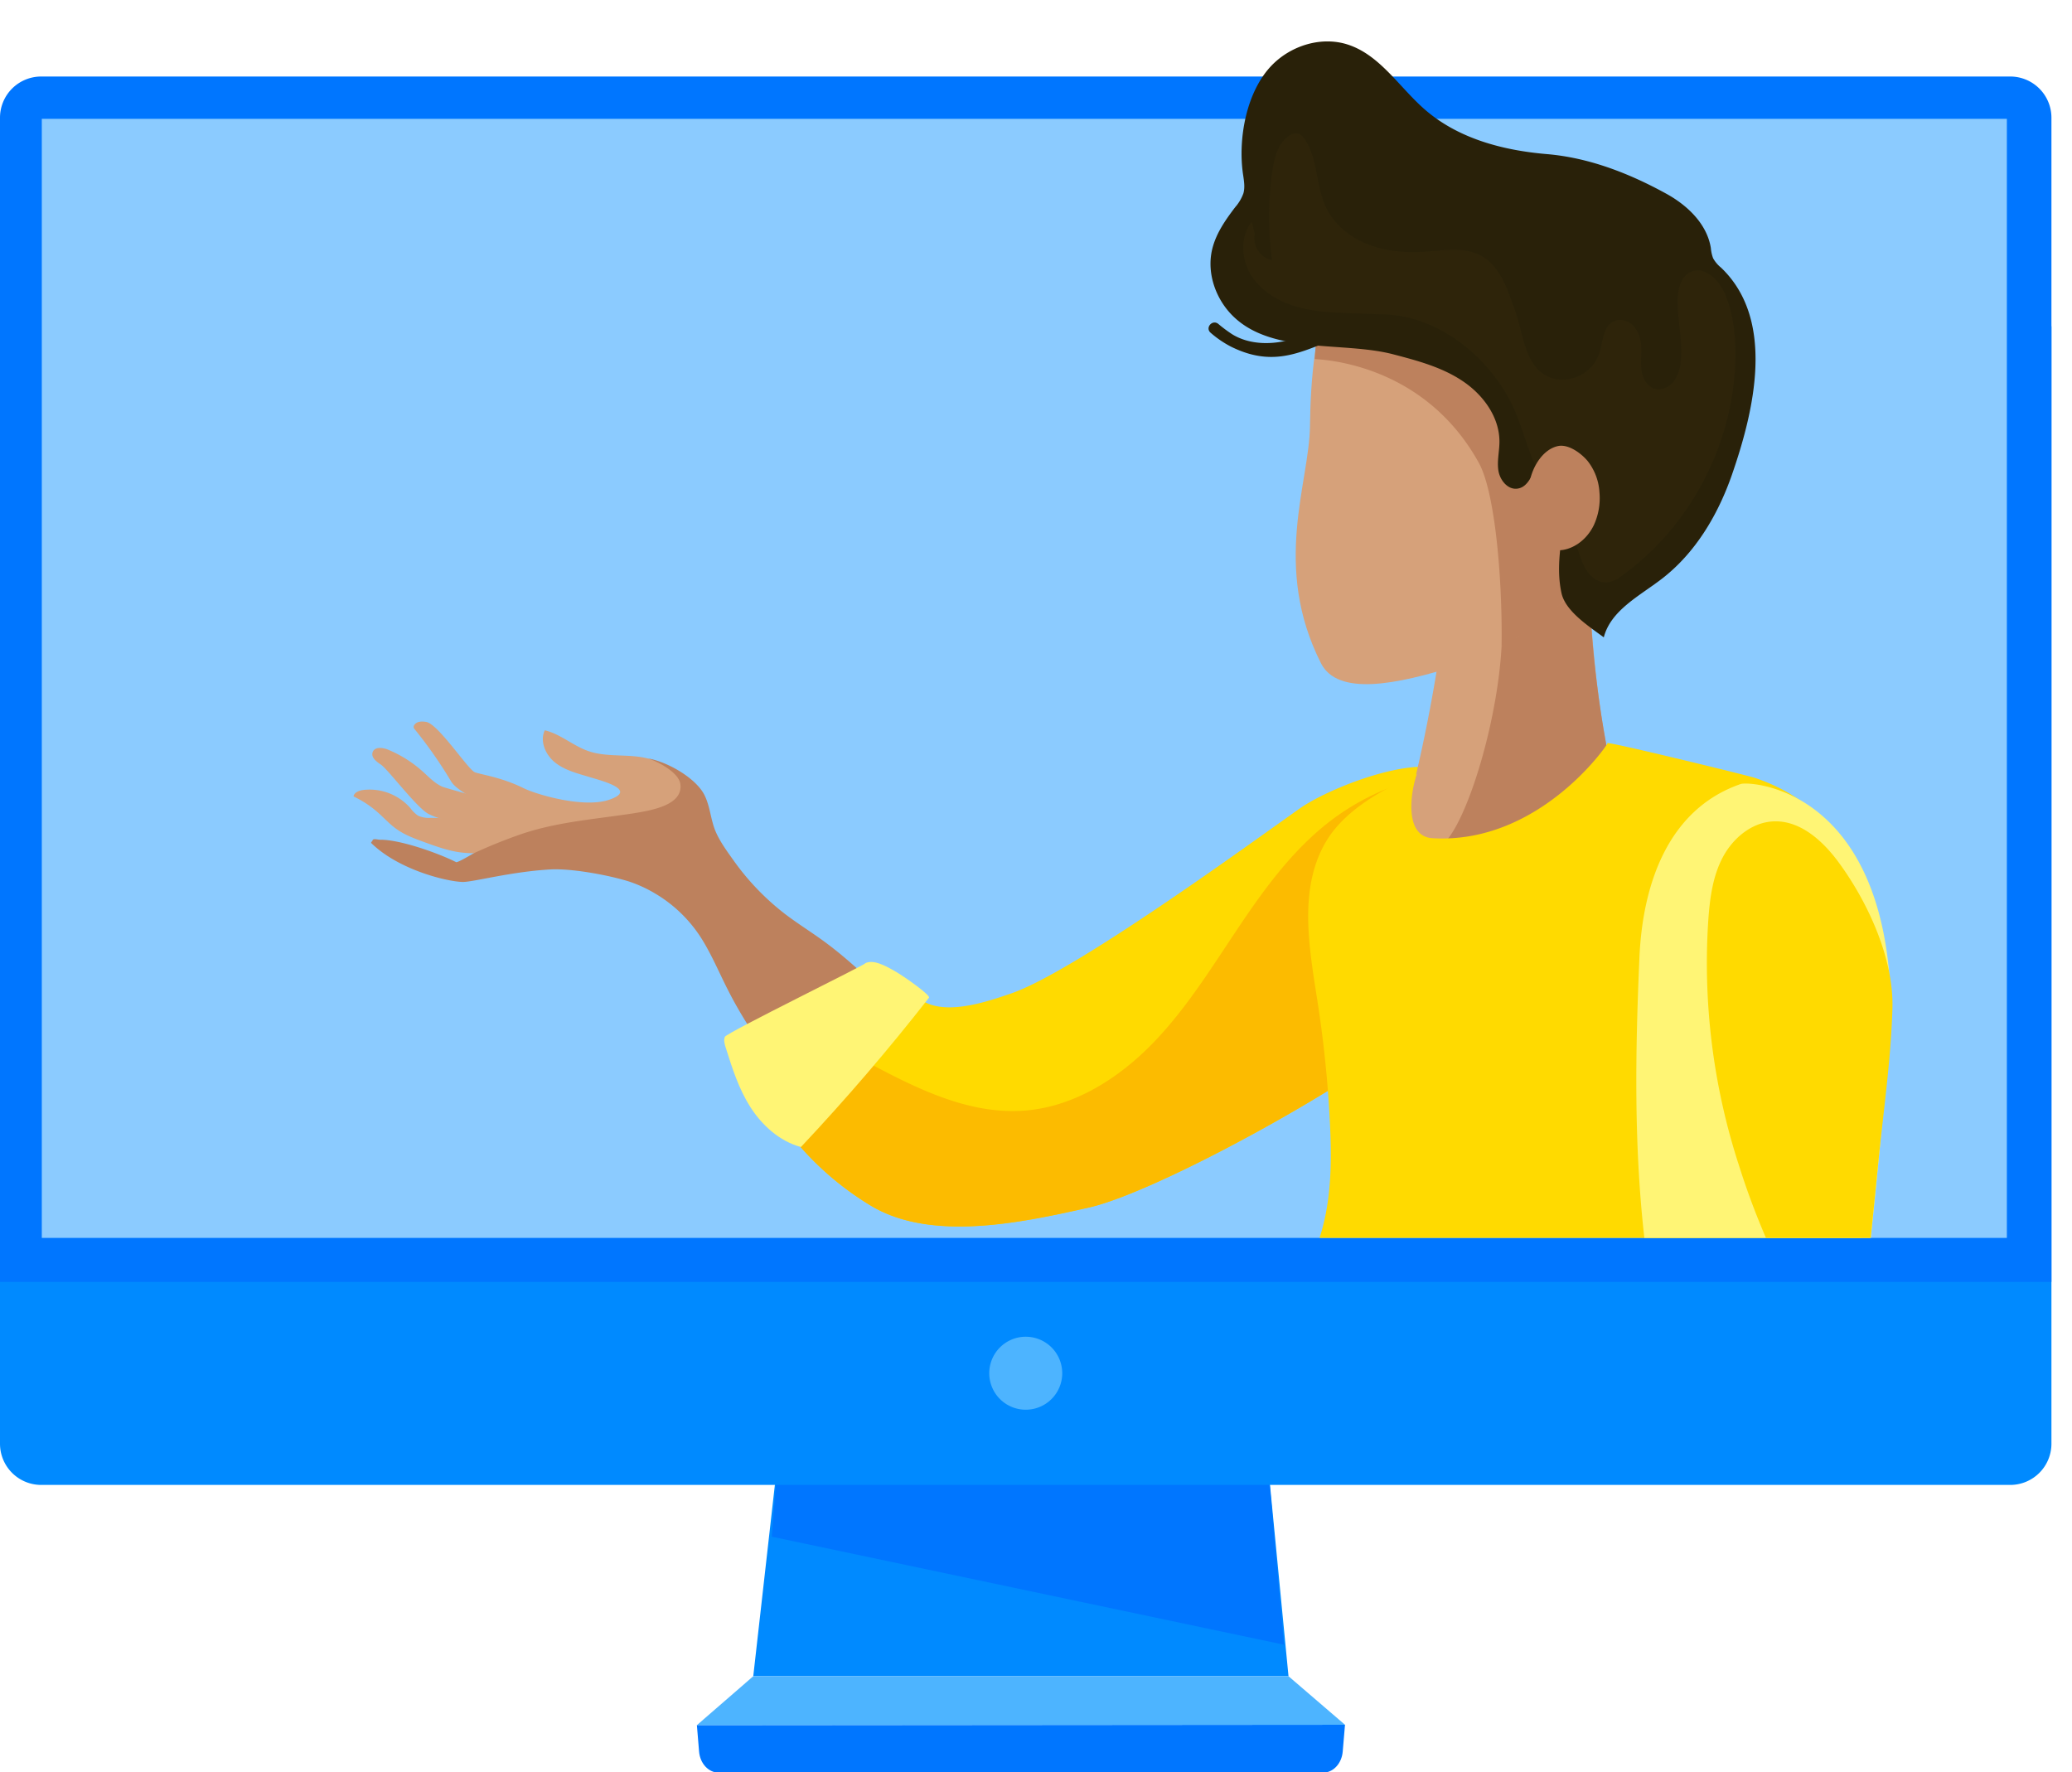 <svg xmlns="http://www.w3.org/2000/svg" xmlns:xlink="http://www.w3.org/1999/xlink" viewBox="0 0 808.02 691.12"><defs><style>.cls-1{fill:none;}.cls-2{isolation:isolate;}.cls-3{fill:#008aff;}.cls-4{fill:#0076ff;}.cls-5{fill:#4db4ff;}.cls-6{fill:#8bcbff;}.cls-7{clip-path:url(#clip-path);}.cls-8{fill:#d6a17a;}.cls-9{fill:#bd815d;}.cls-10{fill:#ffda00;}.cls-11{fill:#fcbb00;}.cls-12{fill:#fff575;}.cls-13{fill:#36b2e5;opacity:0.35;}.cls-13,.cls-15{mix-blend-mode:multiply;}.cls-14{fill:#292109;}.cls-15{fill:#413612;opacity:0.2;}</style><clipPath id="clip-path"><rect class="cls-1" x="31.81" y="0.16" width="776.22" height="482.58"></rect></clipPath></defs><g class="cls-2"><g id="Layer_1" data-name="Layer 1"><polygon class="cls-3" points="502.48 653.67 293.75 653.67 303.61 566.39 494.03 566.39 502.48 653.67"></polygon><polygon class="cls-4" points="500.72 641.38 300.96 599.25 303.61 566.39 494.03 566.39 500.72 641.38"></polygon><polygon class="cls-5" points="293.75 653.67 502.48 653.67 524.51 672.6 271.71 672.8 293.75 653.67"></polygon><path class="cls-4" d="M515.92,691.28H280.32c-4,0-7.32-3.56-7.7-8.23l-.85-10.25,252.74-.2-.89,10.48C523.22,687.73,519.89,691.28,515.92,691.28Z"></path><path class="cls-3" d="M0,127.23H800a0,0,0,0,1,0,0V563a16.07,16.07,0,0,1-16.07,16.07H16.08A16.07,16.07,0,0,1,0,563V127.23A0,0,0,0,1,0,127.23Z"></path><path class="cls-4" d="M16.08,29.84H783.94A16.07,16.07,0,0,1,800,45.91v454a0,0,0,0,1,0,0H0a0,0,0,0,1,0,0v-454A16.07,16.07,0,0,1,16.08,29.84Z"></path><rect class="cls-6" x="16.3" y="46.34" width="766.32" height="436.4"></rect><path class="cls-5" d="M414.24,535.52A14.23,14.23,0,1,1,400,521.28,14.23,14.23,0,0,1,414.24,535.52Z"></path><g class="cls-7"><path class="cls-8" d="M204.21,307.37c-8.63-4.27-16.39-5.26-19-6.2s-14.21-18.78-19-19.64c-1.58-.28-3.47-.28-4.5,1a1.41,1.41,0,0,0-.39,1.13,2,2,0,0,0,.47.81,172.9,172.9,0,0,1,14.1,20.19c1.39,2.35,4.71,4.18,6.91,5.67,4.8,3.27,16.56,10.77,26,16.31,8.16,4.81,37.94,14.71,50.58,23.21,14.16,9.51,34.81,36.59,34.81,36.59,25.69,5.56,32.67-7,28.11-14.84,0,0-11.69-4.32-19-10-6.52-5.08-21.41-31-25.65-38.23-3.69-6.3-4-13.13-9.33-18.66a32.82,32.82,0,0,0-19.05-9.57c-6.61-.9-13.52-.06-19.82-2.24-5.95-2.05-10.87-6.65-17-8.11-2.06,4.33.35,9.7,4.13,12.66s8.6,4.15,13.19,5.54c5.34,1.61,19.14,5.13,7.59,8.95C227.42,315.19,209.26,309.86,204.21,307.37Z"></path><path class="cls-8" d="M203.47,315.37c-1.06-.22-29.38-7.86-31.06-8.62-2.93-1.32-5.18-3.76-7.57-5.9a47.62,47.62,0,0,0-13.55-8.52c-2.07-.85-5.12-1.18-5.93.91s1.4,3.73,3.15,4.91c2.85,1.91,13.69,16.49,18.5,19.21a27.4,27.4,0,0,0,7.31,2.46L196.58,325c2.72.64,5.43,1.27,8.11,2s5.34,2.12,8.05,2.85c5.11,1.39,9.61,4.08,14.61,5.86a76.79,76.79,0,0,0,9.36,2.37,237.77,237.77,0,0,1,32.65,9.52c-2.87-8.73-10-15.26-16.92-21.36C249.65,323.78,204.68,315.62,203.47,315.37Z"></path><path class="cls-8" d="M213.19,336.33c-4.65-3.32-10.64-4.09-16.36-4s-11.44.8-17.11.09c-4.89-.62-9.56-2.32-14.19-4-3.83-1.39-7.72-2.81-11-5.19-2.64-1.9-4.83-4.35-7.27-6.49a40.35,40.35,0,0,0-9.4-6.16c.29-1.61,2.2-2.31,3.83-2.52A21.16,21.16,0,0,1,160,315.09a12.53,12.53,0,0,0,3.05,3,10,10,0,0,0,4.86.85,149.82,149.82,0,0,1,39.7,5.86c3.4,1,7.34,2.73,7.86,6.23"></path><path class="cls-9" d="M352.5,440.3c4.58-3.53,7.77-8.58,10.2-13.82a22.13,22.13,0,0,0,2.45-8.7,19.71,19.71,0,0,0-2.58-9.36c-3.92-7.58-10.21-13.64-16.38-19.54-8.05-7.71-16.13-15.44-25.15-22-4.89-3.55-10-6.73-14.83-10.4a97.73,97.73,0,0,1-20.18-21c-2.47-3.46-5.22-7.2-6.91-11.12-2-4.6-2.13-9.8-4.41-14.33-3.4-6.74-14.75-13.12-22.21-14.3,1.61.27,12.22,4.82,12.84,10.13.91,7.75-9.93,10-18.46,11.33-14.93,2.28-29.15,3.28-43.1,7.91a199.68,199.68,0,0,0-18.92,7.6c-.67.3-6.37,3.81-7,3.5-6.65-3.38-21.77-8.83-29.7-8.73-.82,0-2.57-.59-2.84.18s-1,.73-.26,1.39c10.71,10.25,29.13,14.72,35.31,14.89,4,.1,18.72-4,34.27-4.88,8.26-.46,22.86,2.23,30.76,4.74a51.46,51.46,0,0,1,9.68,4.41,53.7,53.7,0,0,1,19.4,19.29c3.76,6.34,6.58,13.19,10,19.74,3.55,6.91,7.72,13.47,11.93,20,9,14,19.38,28.62,35.07,34.14a18,18,0,0,0,7.76,1.24c4.31-.46,8-3.24,11.38-5.92l8-6.32"></path><path class="cls-10" d="M560.27,393.73c7.22-10.09,14.68-23.06,15.18-35.73.42-10.78,3.54-21.78,2.88-32.57-.63-10.1-5.61-20.56-14.76-24.88-12.68-6-45.31,6.68-56.76,14.77-20.57,14.54-87.94,63.67-112.45,72.07-9.6,3.3-27.25,9.46-36.28,1.64-2.49-2.15-4.26-5-6.28-7.58-2.24-2.87-5.5-2.5-8.35-4.78a5.13,5.13,0,0,0-2.65-1.32,5.4,5.4,0,0,0-3.5,1.58c-17,13.48-28.59,24-45.64,37.46a118,118,0,0,0,48,55.8c23.82,14.28,59.39,6.42,84.88.71C454.55,464.19,547.29,411.86,560.27,393.73Z"></path><path class="cls-11" d="M560.27,393.73c7.22-10.09,14.68-23.06,15.18-35.73.42-10.78,3.54-21.78,2.88-32.57-.73-11.66-6.36-24.72-19.22-22.83-13.4,2-26.58,7.73-37.58,15.54-15.52,11-27.16,26.6-37.79,42.39s-20.62,32.21-33.82,45.92S419.65,431.17,400.69,433c-25.83,2.44-49.76-12.12-72.71-24.23-5-2.65-10.33-5.26-16-5.15a17.84,17.84,0,0,0-14.91,8.9c-7,12.37,5.54,23.35,12.92,32.21a117.23,117.23,0,0,0,29.68,25.49c23.82,14.28,59.39,6.42,84.88.71C454.55,464.19,547.29,411.86,560.27,393.73Z"></path><path class="cls-12" d="M337.34,375.66c3.27-1.69,8.15,1,12.37,3.49,3.27,1.92,13.3,9,12.56,9.93q-23.56,30.18-49.93,58.22c-8.41-2.28-15.22-8.52-19.76-15.66S285.5,416.45,283,408.5c-.43-1.36-.86-2.85-.33-4.17C283.31,402.72,339.74,375.12,337.34,375.66Z"></path><path class="cls-8" d="M565.56,220.46a610.67,610.67,0,0,1-26.28,128.46c-1.16,3.63-11.48,8.24-11,12,.48,4.25,3,8,5.7,11.29,8.85,10.7,20.81,18.45,33.39,24.33,6.73,3.15,13.82,5.84,21.23,6.39,13.26,1,26.27-5.1,36.36-13.77s17.72-19.77,25.23-30.74c2.45-3.59,5-7.36,5.54-11.67.63-4.74-15.34-8.34-17.08-12.8-20.13-51.48-18.28-107.09-22.16-162.23"></path><path class="cls-9" d="M620.42,242.08c-.93-12.56-1.52-25.15-2.14-37.73-.51-10.3,1.31-20.7,0-31-.77-6-4.94-12.55-11-12.29-6.54.28-9.79,7.71-13.83,12.86s-10,8.64-15.25,12.75-10.1,9.6-10.52,16.24c-.22,3.55.87,7.06,2.18,10.37,5.72,14.38,16.62,24.29,15.66,39.73-2.06,33-15.7,73.69-24.43,77.13-13.32,5.25-16.57-.15-19.84,13.79-1.42,6,11.06-3.33,14,2.14,2.35,4.37,6.9,7.06,11.39,9.17A61.77,61.77,0,0,0,585,361c20.5,2.64,42-10.25,49.29-29.59,2.52-6.66.94-9.86-1.65-15.64-3.19-7.09-4.38-15.78-5.87-23.4A422.13,422.13,0,0,1,620.42,242.08Z"></path><path class="cls-8" d="M510.85,166.24c-.29,22.21-14.81,54.55,4.27,92.36,6.52,12.91,29.25,8.51,53.23.89,21.86-6.94,37.34-21,52.33-35.06,23.74-22.21,30.51-33.19,37.82-64.87,3-13.16,4.4-27.21,0-40-6-17.42-21.74-29.82-38.49-37.46-18.28-8.32-39.26-12.1-58.66-6.91C517.59,86.91,511.33,128.69,510.85,166.24Z"></path><path class="cls-9" d="M512.69,140c0,.25,41.65.11,64,40.47,6.58,11.89,9.27,47,8.88,71.53,7.11-1.76,1.21-.54,7.49-4.32a78.38,78.38,0,0,0,17.59-14.28c6-6.71,10.17-14.88,17.35-20.27a66.19,66.19,0,0,0,14.74-15.22c8.77-12.43,13-27,16.4-41.64,3-13.16,4.4-27.21,0-40-6-17.42-21.73-29.82-38.49-37.45-13.29-6.06-27.94-9.74-42.62-9.25-15.89.53-25.84,4.36-37.72,15-8,7.16-15.45,15.15-20.7,24.52S513.51,129.11,512.69,140Z"></path><path class="cls-10" d="M719.66,510.07c-4.18,20.81-8.62,41.74-15.13,62-4,12.59-6.38,25.32-9.42,38.14-2.46,10.41-2.1,21-7.07,30.88-2.51,5-5.9,9.65-7.26,15.08-1.63,6.48-.2,13.27.62,19.89,1.82,14.72.48,30.1-5.88,43.5s-18.12,24.58-32.47,28.32a55.08,55.08,0,0,0,19.48-34.38c2.68-18.52-6.81-40.44-17-55.69-9.87-14.7-25.14-25.91-42.43-30.08-30.35-7.33-64.68,5.34-92.34-9.13-12.77-6.68-22.45-18.51-35.66-24.29a44.89,44.89,0,0,0-31.4-1.58q16.65-21,33.32-41.94c10.56-13.27,17.65-26.29,25.5-41.3,5-9.65,10.12-19.39,13-29.87,3.83-13.75,3.8-28.26,3.07-42.51a450,450,0,0,0-4.7-45.9c-3.26-21.14-7.69-44.26,3.06-62.75,7.31-12.56,22.27-20.72,35.57-26.58-1.78,4.69-5.9,24.33,6.2,25,41.79,2.39,68.45-36.83,68.14-37-2.82-1.52,54.54,12.46,57.61,13.5C768.82,331.94,726,478.35,719.66,510.07Z"></path><path class="cls-13" d="M719.66,510.07c-4.18,20.81-8.62,41.74-15.13,62-4,12.59-6.38,25.32-9.42,38.14-2.46,10.41-2.1,21-7.07,30.88-2.51,5-5.9,9.65-7.26,15.08-1.63,6.48-.2,13.27.62,19.89,1.82,14.72.48,30.1-5.88,43.5s-18.12,24.58-32.47,28.32c5.27-1.38,11.31-12.3,13.66-16.71,7.89-14.86,6.8-31.79,2.07-47.55a90.65,90.65,0,0,0-10-22.1,87.1,87.1,0,0,0-7.3-10c-.87-1-8.38-7.56-7.93-8.21,14.49-20.87,22-50.25,24-76.85,2.36-31.43-8.79-67.2,11.23-92.61,5-6.36,9.85-12,14.25-18.86l15.16-23.62a75.39,75.39,0,0,0,7.29-13.22c2.61-6.74,3.23-14.09,3.33-21.32A123.78,123.78,0,0,0,706.93,373c-3.13-17.06-10.57-33-17.95-48.66,11.81,2.9,19.61,13.81,26.34,23.93,4.8,7.23,9.66,14.56,12.41,22.79,2,6,2.84,12.37,3.48,18.69a343.59,343.59,0,0,1,1.75,35c0,11.12.25,23.09-2.3,33.86C726.66,475.59,723.1,492.93,719.66,510.07Z"></path><path class="cls-14" d="M551.31,140.34c-2.63-.76-5.28-1.46-7.91-2.15-19.3-5.07-46.56,0-62-14.38-7.15-6.65-10.94-17.07-8.69-26.57,1.46-6.14,5.18-11.47,9-16.47a16.78,16.78,0,0,0,3.18-5.37c.68-2.4.22-4.94-.14-7.4-2.05-13.84,1.27-32.48,11.41-42.73,7.48-7.56,19.11-11.14,29.25-7.95,12.66,4,20.18,16.61,30.18,25.34,13.15,11.48,30.66,16,47.69,17.44,16.3,1.39,31.88,7.4,46.36,15.35C658,80,665.67,87.3,667.18,96.7a14.89,14.89,0,0,0,.88,4,12.64,12.64,0,0,0,3.1,3.67c21.5,20.51,12.78,56.12,4.28,80.66C670,200.72,661.17,215.65,648,225.77c-8.66,6.66-19.82,12.2-22.57,22.77-5.86-4.33-15-10.2-16.51-17.33C605,213,615.09,196,608.74,178a3.83,3.83,0,0,0-1.15-1.91,2.92,2.92,0,0,0-2.26-.38c-7,1.27-6.72,14.14-13.75,14.86-3.7.38-6.67-3.39-7.25-7.06s.38-7.42.41-11.15c.07-9.66-6.35-18.44-14.4-23.79C564.56,144.69,558,142.3,551.31,140.34Z"></path><path class="cls-15" d="M488.14,86.47c-4.57,5.82-4.17,14.55-.25,20.82s10.72,10.3,17.83,12.34,14.59,2.31,22,2.57l12.45.43c21.7.75,41.92,17.8,50.4,37.14,2.92,6.66,4.68,13.78,7.62,20.44,3.5,7.94,8.55,15,12.88,22.5,3.67,6.37,3.93,14,7.79,19.93,1.8,2.76,5,4.88,8.23,4.46a12.54,12.54,0,0,0,5.5-2.66c27.61-19.9,44.63-53.72,44.13-87.76-.11-7.67-1.09-15.46-4.22-22.47-2.33-5.19-7.71-10.47-13-8.25-3.9,1.66-5.16,6.57-5.25,10.81-.17,8.13,2.08,16.24,1.17,24.32a14.71,14.71,0,0,1-2.82,7.78c-1.78,2.17-4.78,3.5-7.45,2.67-2.88-.9-4.58-4-5-6.94s0-6-.12-9a13.24,13.24,0,0,0-2.7-8.15c-1.9-2.22-5.19-3.41-7.86-2.23-4.46,2-4.33,8.19-5.88,12.83a15.26,15.26,0,0,1-17,9.76c-12.8-2.69-12.37-19.52-16.68-29.16-2.5-7.27-5.51-15.2-12.26-18.89-6.4-3.51-14.21-2.15-21.48-1.65-7.59.54-15.37,0-22.47-2.72S520.18,87.52,517,80.63c-3.89-8.32-3-18.54-8.08-26.19a5.17,5.17,0,0,0-2.76-2.36,4.67,4.67,0,0,0-3.81,1.12c-4.17,3.15-5.51,8.75-6.23,13.93a125.16,125.16,0,0,0-.08,34.31,8.75,8.75,0,0,1-6.73-10.33"></path><path class="cls-14" d="M533.37,127.17c-5.73,1.17-10.86,4.25-16.3,6.4-11.69,4.63-21.91,9.11-37,1.62a39.84,39.84,0,0,1-8-5.46c-2.17-1.93.69-5.25,3-3.44a54.64,54.64,0,0,0,5.51,4.1c6.23,3.79,14.08,4.1,21.18,2.45s13.64-5.1,20.08-8.52"></path><path class="cls-9" d="M595.87,209.14a14.89,14.89,0,0,0,13.64,5.31c4.94-.82,9.51-4.47,12-9.58A25.13,25.13,0,0,0,623.74,192a21.75,21.75,0,0,0-4.69-12.33c-2.77-3.22-7.55-6.51-11.42-5.73-5.68,1.16-10,7.66-11.17,14.31"></path><path class="cls-11" d="M623.59,533.85c-15.35,2.9-27.86,9.8-42.18,15.21-13.57,5.13-28.36,7.55-42.12,12.42-21.59,7.64-47.71,17.38-62.54,35.86-4.3,5.35-37.26,40.07-48.65,52.81-1.17,1.31-2.4,2.74-2.61,4.49-.33,2.67,2,5.1,4.56,5.86s5.35.26,8-.29a249.51,249.51,0,0,0,38.62-11.33c7.48-2.87,14.92-6.15,21.21-11.1s13.86-31.58,17.89-35.6c5-4.94,18.9-2.89,25-2.78,15.64.27,31.26,1.53,46.87,2.41,31.56,1.78,74.31,10.18,98.51-14.76,15.59-16.06,11.75-30.35-4.31-41.88C664,532.35,645.14,529.77,623.59,533.85Z"></path><path class="cls-12" d="M678.85,305.73c-28.79,9.94-38.3,39.8-39.52,67.65-1.63,37.36-2.22,74.28,2.17,111.55.29,2.41.51,5.12-1,7a13.4,13.4,0,0,1-3.36,2.42,13.72,13.72,0,0,0-4.39,17.48c-6.32,1.2-14,9.8-14.36,16.43-.36,7.22,7.87,9.81,13.57,11.71,24.34,8.09,42.91,31.29,45.48,56.8,11.65-.76,22.09-7.1,32-13.26a25.27,25.27,0,0,0,6.75-5.38c2.73-3.49,3.4-8.11,4-12.5C725.87,522,737.79,407,737.38,391,735.22,306.92,682.18,304.58,678.85,305.73Z"></path><path class="cls-10" d="M685.17,321.73c-5.72,2.31-10.49,7.16-13.4,12.71-3.92,7.47-5,16.08-5.59,24.49a255,255,0,0,0,12.07,95.87A290.63,290.63,0,0,0,695.31,497c7.7,15,18.92,28.88,28,43.1,0,0,.92-8.66,1.65-15.14q1.26-11.22,2.47-22.44,2.47-23.13,4.76-46.29c2-20.9,5.2-42.09,5.8-63,.57-19.41-9.56-41.31-20.72-56.6C711,328,702,319.74,691.4,320.32A19.22,19.22,0,0,0,685.17,321.73Z"></path><path class="cls-12" d="M602.3,537.64a147.36,147.36,0,0,1,42.86,73.06c16.16,2.79,37.37-1.34,50.39-11.3,2.41-10.19-11.62-39.85-28.39-57.43-14.68-15.39-38.59-20.84-46.47-19.86C618,522.44,599,534.62,602.3,537.64Z"></path></g></g></g></svg>